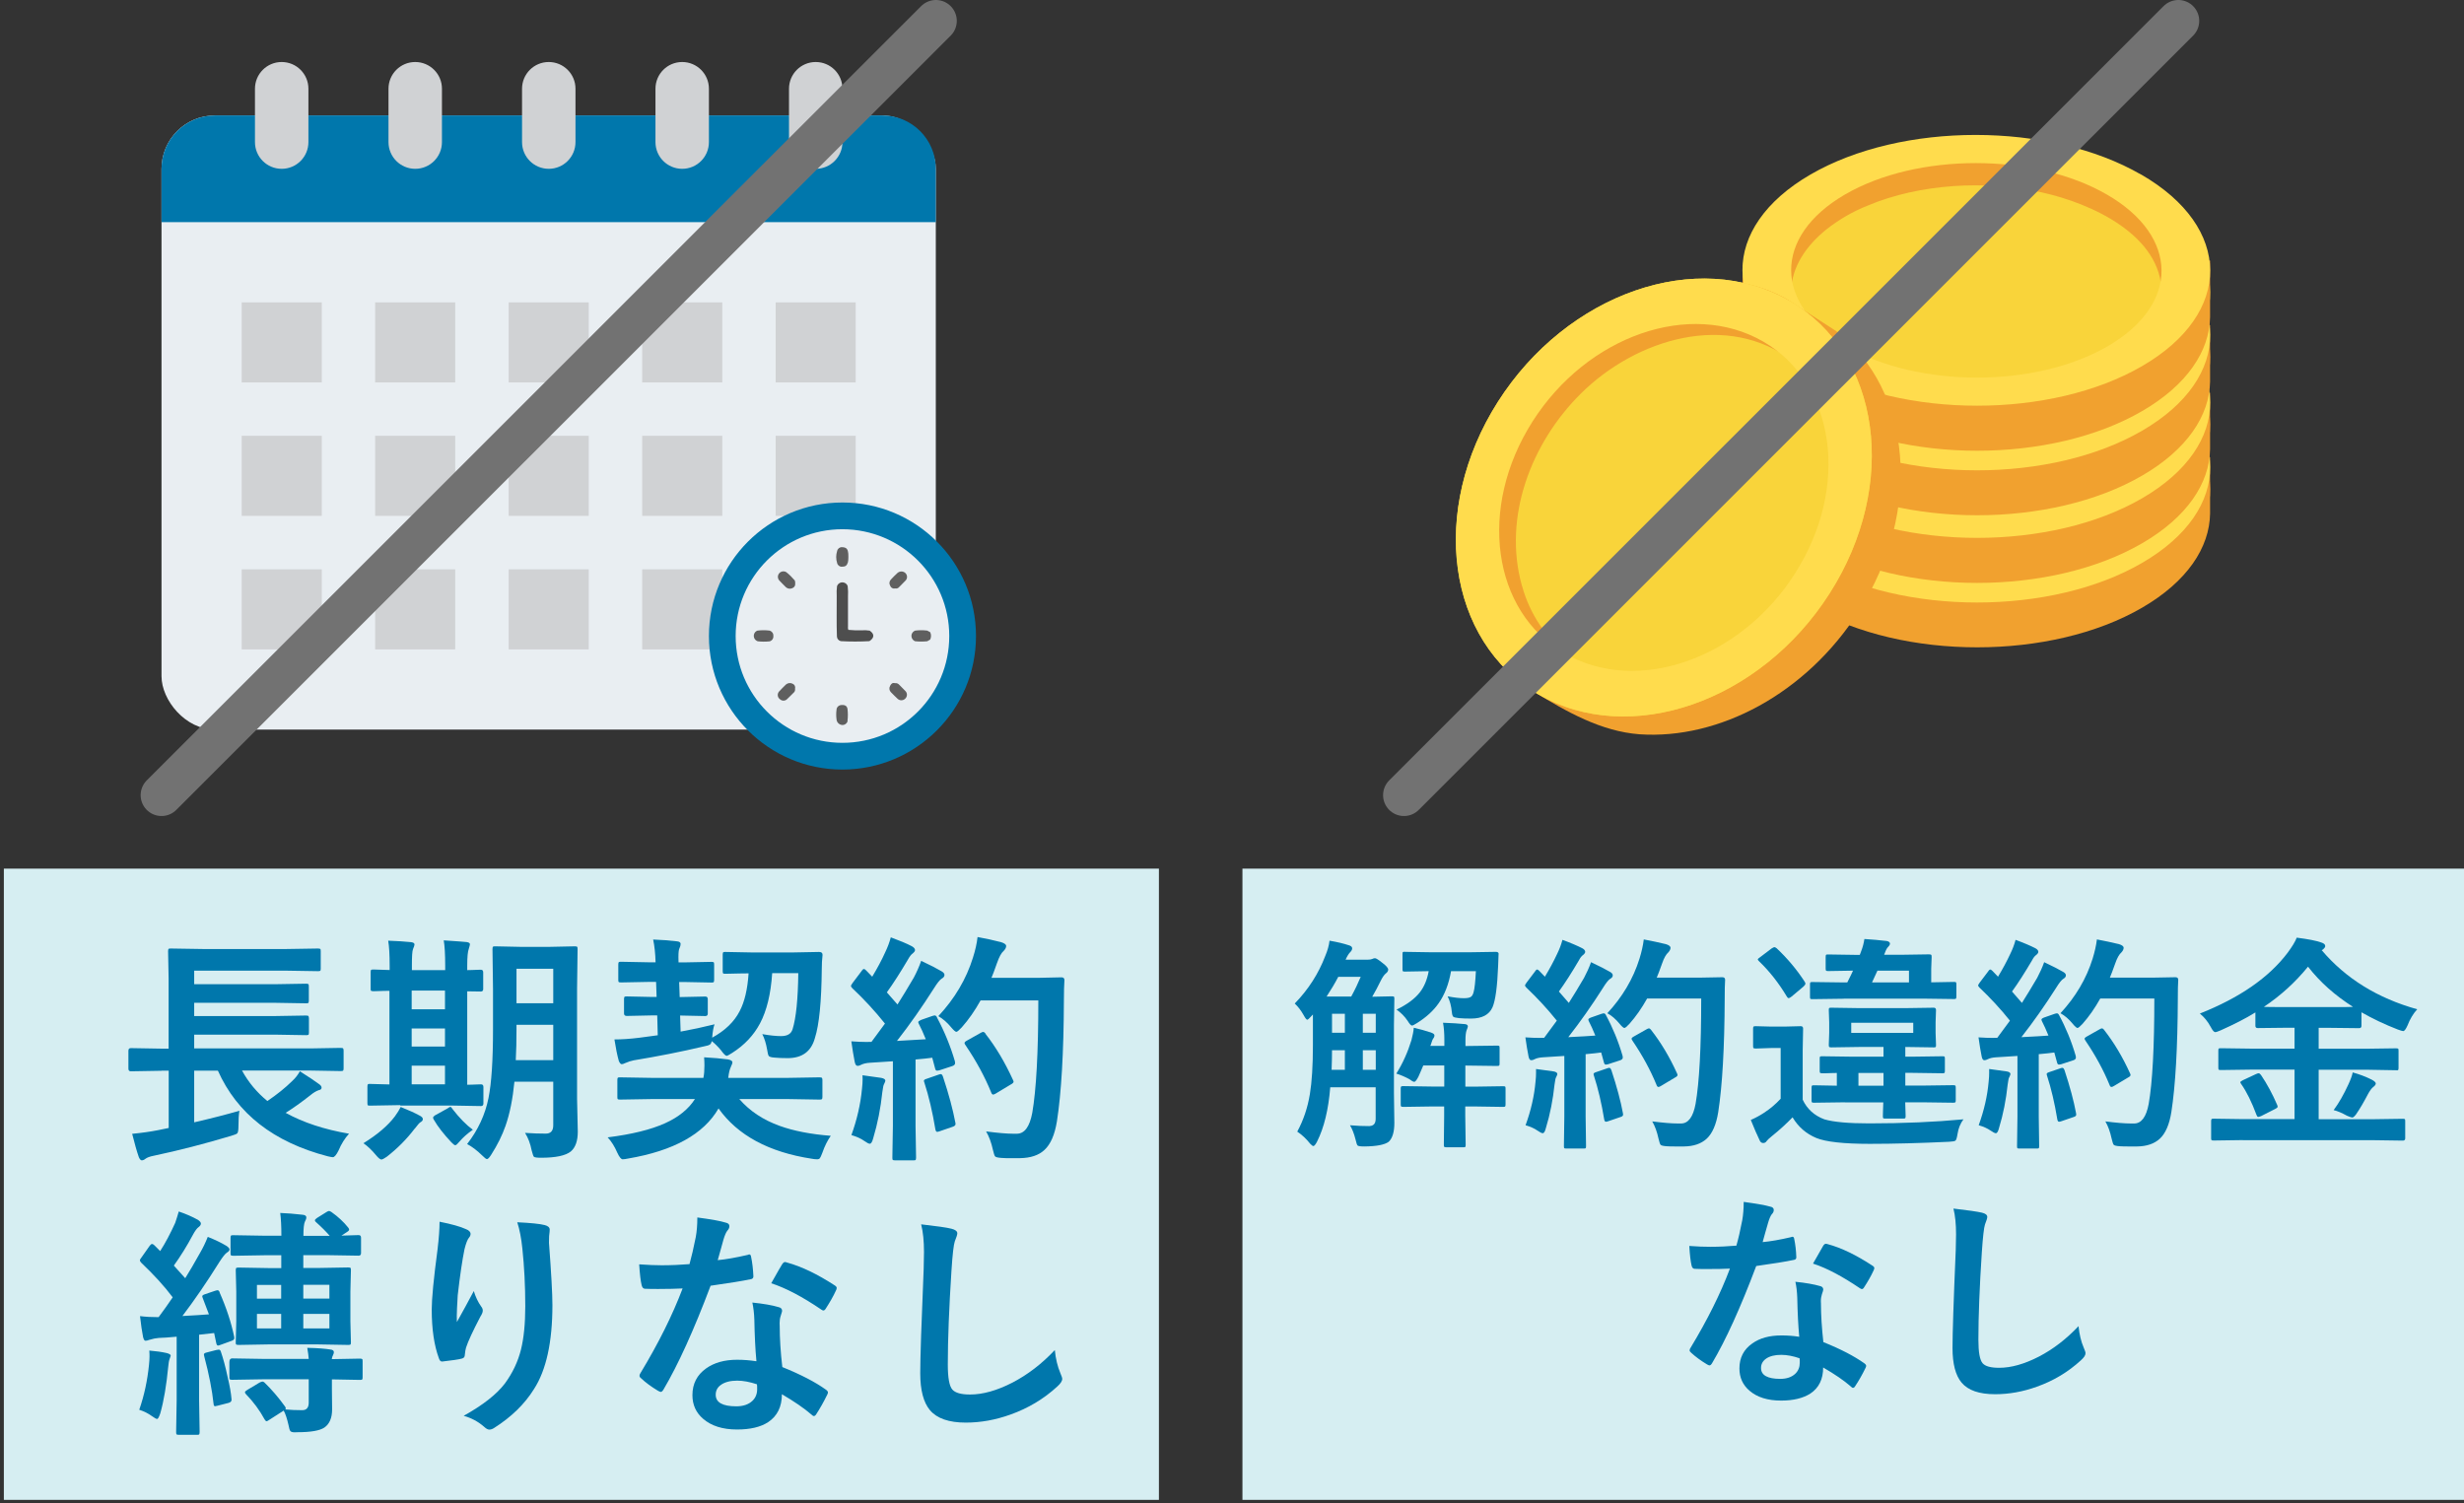 <?xml version="1.0" encoding="UTF-8"?>
<svg xmlns="http://www.w3.org/2000/svg" xmlns:xlink="http://www.w3.org/1999/xlink" viewBox="0 0 236 144">
  <rect x="0" y="0" width="236" height="144" fill="#333333" stroke="none"/>
  <defs>
    <style>
      .cls-1 {
        fill: #ffdc4d;
      }

      .cls-1, .cls-2, .cls-3, .cls-4, .cls-5, .cls-6, .cls-7, .cls-8, .cls-9, .cls-10, .cls-11, .cls-12, .cls-13, .cls-14, .cls-15, .cls-16 {
        stroke-width: 0px;
      }

      .cls-1, .cls-2, .cls-10 {
        fill-rule: evenodd;
      }

      .cls-2 {
        fill: #f9d43a;
      }

      .cls-17 {
        clip-path: url(#clippath-2);
      }

      .cls-18 {
        clip-path: url(#clippath-6);
      }

      .cls-19 {
        stroke: #727272;
        stroke-linecap: round;
        stroke-linejoin: round;
        stroke-width: 4px;
      }

      .cls-19, .cls-3 {
        fill: none;
      }

      .cls-4 {
        fill: url(#_名称未設定グラデーション_3-3);
      }

      .cls-20 {
        clip-path: url(#clippath-1);
      }

      .cls-21 {
        clip-path: url(#clippath-4);
      }

      .cls-5 {
        fill: #e9eef2;
      }

      .cls-6 {
        fill: #d0d2d4;
      }

      .cls-7 {
        fill: url(#_名称未設定グラデーション_3-2);
      }

      .cls-8 {
        fill: url(#_名称未設定グラデーション_3);
      }

      .cls-9 {
        fill: #0077ac;
      }

      .cls-22 {
        clip-path: url(#clippath);
      }

      .cls-10 {
        fill: #f1a12f;
      }

      .cls-11 {
        fill: #757575;
      }

      .cls-12 {
        fill: #fddc71;
      }

      .cls-23 {
        clip-path: url(#clippath-3);
      }

      .cls-13 {
        fill: #4e4e4e;
      }

      .cls-14 {
        fill: #606060;
      }

      .cls-15 {
        fill: #5f5f5f;
      }

      .cls-24 {
        clip-path: url(#clippath-5);
      }

      .cls-16 {
        fill: #d6eef2;
      }
    </style>
    <clipPath id="clippath">
      <path class="cls-3" d="M173.4,37.68c-8.72,5.07-8.67,13.28.1,18.34,8.77,5.07,22.96,5.07,31.68,0,8.72-5.06,8.67-13.28-.11-18.35-4.39-2.53-10.13-3.8-15.86-3.8s-11.46,1.27-15.81,3.8"/>
    </clipPath>
    <linearGradient id="_名称未設定グラデーション_3" data-name="名称未設定グラデーション 3" x1="126.49" y1="47.5" x2="127.55" y2="47.5" gradientTransform="translate(40.21 -78.44) rotate(26.1)" gradientUnits="userSpaceOnUse">
      <stop offset="0" stop-color="#ffdc53"/>
      <stop offset="1" stop-color="#f6a232"/>
    </linearGradient>
    <clipPath id="clippath-1">
      <rect class="cls-3" x="139.44" y="12.92" width="78.46" height="59.77"/>
    </clipPath>
    <clipPath id="clippath-2">
      <path class="cls-3" d="M173.4,31.49c-8.72,5.07-8.67,13.28.1,18.34,8.77,5.06,22.96,5.07,31.68,0,8.72-5.06,8.67-13.28-.11-18.35-4.39-2.53-10.13-3.8-15.86-3.8s-11.46,1.27-15.81,3.8"/>
    </clipPath>
    <linearGradient id="_名称未設定グラデーション_3-2" data-name="名称未設定グラデーション 3" x1="126.49" y1="41.3" x2="127.55" y2="41.3" gradientTransform="translate(37.53 -79.14) rotate(26.13)" xlink:href="#_名称未設定グラデーション_3"/>
    <clipPath id="clippath-3">
      <rect class="cls-3" x="139.44" y="12.92" width="78.46" height="59.77"/>
    </clipPath>
    <clipPath id="clippath-4">
      <path class="cls-3" d="M173.4,25.02c-8.72,5.06-8.67,13.28.1,18.34,8.77,5.06,22.96,5.07,31.68,0s8.67-13.28-.11-18.35c-4.39-2.53-10.13-3.8-15.86-3.8s-11.46,1.27-15.81,3.8"/>
    </clipPath>
    <linearGradient id="_名称未設定グラデーション_3-3" data-name="名称未設定グラデーション 3" y1="34.84" y2="34.84" gradientTransform="translate(34.64 -79.73) rotate(26.1)" xlink:href="#_名称未設定グラデーション_3"/>
    <clipPath id="clippath-5">
      <rect class="cls-3" x="139.44" y="12.92" width="78.46" height="59.77"/>
    </clipPath>
    <clipPath id="clippath-6">
      <rect class="cls-3" x="479" y="378" width="800" height="256" rx="23.25" ry="23.25"/>
    </clipPath>
  </defs>
  <g id="_レイヤー_31" data-name="レイヤー 31">
    <rect class="cls-5" x="15.47" y="11.06" width="74.16" height="58.82" rx="5.11" ry="5.11"/>
    <path class="cls-9" d="M20.59,11.06h63.93c2.82,0,5.11,2.29,5.11,5.11v5.11H15.47v-5.11c0-2.82,2.29-5.11,5.11-5.11Z"/>
    <path class="cls-6" d="M26.98,5.94h0c1.41,0,2.56,1.14,2.56,2.56v5.11c0,1.41-1.14,2.56-2.56,2.56h0c-1.41,0-2.56-1.14-2.56-2.56v-5.11c0-1.41,1.14-2.56,2.56-2.56Z"/>
    <path class="cls-6" d="M39.77,5.94h0c1.41,0,2.56,1.14,2.56,2.56v5.11c0,1.41-1.14,2.56-2.56,2.56h0c-1.41,0-2.56-1.14-2.56-2.56v-5.11c0-1.41,1.14-2.56,2.56-2.56Z"/>
    <path class="cls-6" d="M52.56,5.94h0c1.41,0,2.56,1.14,2.56,2.56v5.11c0,1.41-1.14,2.56-2.56,2.56h0c-1.41,0-2.56-1.14-2.56-2.56v-5.11c0-1.41,1.14-2.56,2.56-2.56Z"/>
    <path class="cls-6" d="M65.34,5.94h0c1.41,0,2.56,1.14,2.56,2.56v5.11c0,1.41-1.14,2.56-2.56,2.56h0c-1.41,0-2.56-1.14-2.56-2.56v-5.11c0-1.41,1.14-2.56,2.56-2.56Z"/>
    <path class="cls-6" d="M78.13,5.94h0c1.41,0,2.56,1.14,2.56,2.56v5.11c0,1.41-1.14,2.56-2.56,2.56h0c-1.41,0-2.56-1.14-2.56-2.56v-5.11c0-1.41,1.14-2.56,2.56-2.56Z"/>
    <rect class="cls-6" x="23.15" y="28.96" width="7.67" height="7.67"/>
    <rect class="cls-6" x="35.93" y="28.96" width="7.67" height="7.67"/>
    <rect class="cls-6" x="48.72" y="28.96" width="7.67" height="7.67"/>
    <rect class="cls-6" x="61.51" y="28.96" width="7.67" height="7.67"/>
    <rect class="cls-6" x="74.29" y="28.96" width="7.67" height="7.67"/>
    <rect class="cls-6" x="23.15" y="41.74" width="7.67" height="7.67"/>
    <rect class="cls-6" x="35.93" y="41.74" width="7.67" height="7.67"/>
    <rect class="cls-6" x="48.72" y="41.74" width="7.67" height="7.67"/>
    <rect class="cls-6" x="61.51" y="41.74" width="7.67" height="7.67"/>
    <rect class="cls-6" x="74.29" y="41.74" width="7.67" height="7.67"/>
    <rect class="cls-6" x="23.15" y="54.53" width="7.67" height="7.67"/>
    <rect class="cls-6" x="35.93" y="54.53" width="7.67" height="7.67"/>
    <rect class="cls-6" x="48.72" y="54.53" width="7.67" height="7.67"/>
    <rect class="cls-6" x="61.51" y="54.53" width="7.67" height="7.67"/>
    <rect class="cls-6" x="74.29" y="54.53" width="7.67" height="7.67"/>
    <circle class="cls-5" cx="80.69" cy="60.92" r="11.51"/>
    <path class="cls-9" d="M80.69,73.71c-7.06,0-12.79-5.72-12.79-12.79s5.72-12.79,12.79-12.79,12.79,5.72,12.79,12.79c0,7.06-5.73,12.78-12.79,12.79ZM80.69,50.69c-5.65,0-10.23,4.58-10.23,10.23s4.58,10.23,10.23,10.23,10.23-4.58,10.23-10.23c0-5.65-4.58-10.22-10.23-10.23Z"/>
    <g>
      <path id="_パス_923455" data-name="パス 923455" class="cls-13" d="M83.27,60.39c.5.31.5.7,0,1.02-.91.05-1.83.05-2.74,0-.21-.05-.36-.23-.37-.44-.05-1.3-.01-2.6-.02-3.9-.02-.31-.01-.62.03-.93.1-.28.4-.43.69-.33.15.05.28.17.33.33.04.33.05.67.03,1,0,.95,0,1.89,0,2.84-.02.12,0,.24.03.35h0c.45.04.89.06,1.34.04.22-.02.45,0,.67.03Z"/>
      <path id="_パス_923456" data-name="パス 923456" class="cls-15" d="M81.19,69.06c-.07.24-.29.4-.54.38-.29-.03-.51-.26-.53-.55-.04-.3-.04-.6,0-.89,0-.25.2-.45.45-.47.28-.02.53.02.6.35.05.39.05.79,0,1.18Z"/>
      <path id="_パス_923457" data-name="パス 923457" class="cls-15" d="M76.15,65.96c.03.16-.03.31-.16.41-.2.18-.38.4-.59.58-.18.2-.49.21-.69.03,0,0-.01-.01-.02-.02-.22-.16-.26-.47-.1-.69.02-.02.04-.05.06-.07.2-.22.42-.43.63-.64.18-.15.43-.18.64-.07.19.08.28.28.23.47Z"/>
      <path id="_パス_923458" data-name="パス 923458" class="cls-15" d="M81.18,53.92c-.07.28-.26.36-.53.36-.22.02-.42-.13-.47-.35-.12-.37-.12-.78,0-1.15.04-.22.24-.38.46-.37.25,0,.47.06.56.34.05.39.04.79,0,1.18Z"/>
      <path id="_パス_923459" data-name="パス 923459" class="cls-14" d="M85.71,65.44c.14-.03.29.02.39.12.19.21.41.4.6.61.21.19.22.51.03.72,0,0-.01.01-.02.02-.2.21-.53.22-.74.02-.22-.2-.43-.42-.64-.63-.16-.16-.19-.4-.08-.6.09-.2.24-.33.45-.27Z"/>
      <path id="_パス_923460" data-name="パス 923460" class="cls-15" d="M76.16,55.86c.04.2-.07.4-.26.47-.21.1-.46.07-.63-.09-.2-.21-.41-.4-.6-.61-.21-.2-.22-.53-.02-.74.17-.18.46-.22.67-.08.29.23.55.49.79.77.05.06.04.18.06.27Z"/>
      <path id="_パス_923461" data-name="パス 923461" class="cls-14" d="M85.72,56.36c-.2.05-.4-.07-.46-.26-.11-.18-.09-.41.05-.57.21-.23.43-.45.66-.66.22-.18.54-.18.75.02.2.2.21.52.01.72,0,0-.01.01-.02.02-.19.21-.41.4-.6.61-.09.11-.24.15-.38.12Z"/>
      <path id="_パス_923462" data-name="パス 923462" class="cls-15" d="M89.09,60.54c.11.23.11.49,0,.72l-.28.16c-.39.04-.78.04-1.16,0-.28-.11-.42-.42-.32-.7.06-.15.17-.26.32-.32.39-.05.78-.05,1.16,0l.28.15Z"/>
      <path id="_パス_923463" data-name="パス 923463" class="cls-15" d="M72.55,61.41c-.28-.1-.42-.41-.32-.69.05-.15.17-.27.32-.32.39-.05.78-.05,1.16,0,.22.06.38.27.36.5.03.24-.12.47-.36.53-.39.04-.78.04-1.16-.01Z"/>
      <path id="_パス_923473" data-name="パス 923473" class="cls-11" d="M81.18,53.92c0-.39,0-.79,0-1.18.11.39.1.79,0,1.18Z"/>
    </g>
    <g id="_グループ_170808" data-name="グループ 170808">
      <g id="_グループ_170797" data-name="グループ 170797">
        <g class="cls-22">
          <g id="_グループ_170796" data-name="グループ 170796">
            <rect id="_長方形_66720" data-name="長方形 66720" class="cls-8" x="161.21" y="24.45" width="56.17" height="46.1" transform="translate(-1.59 88.13) rotate(-26.1)"/>
          </g>
        </g>
      </g>
      <g id="_グループ_170799" data-name="グループ 170799">
        <g class="cls-20">
          <g id="_グループ_170798" data-name="グループ 170798">
            <path id="_パス_943430" data-name="パス 943430" class="cls-10" d="M168.83,44.24h-1.93v4.96h0c.09,3.26,2.29,6.52,6.61,9,8.78,5.07,22.96,5.07,31.67,0,4.29-2.49,6.45-5.74,6.5-9.01v-5.4s-2.34,0-2.34,0c-.4,7.16-11.12,12.21-20.4,12.17-8.72-.03-19.22-4.59-20.12-11.73"/>
            <path id="_パス_943431" data-name="パス 943431" class="cls-10" d="M190.75,33.73c-4.03-.09-10.34,1.06-12.77,2.08-5.06,2.11-7.66,5.67-6.42,11,0-2.43,1.53-4.5,3.34-5.97,1.21-.96,2.55-1.74,3.99-2.31,5.01-2.11,11.34-2.44,16.64-1.27,4.77,1.04,11.52,4.11,11.51,9.65l.65-2.73c.02-6.5-11.43-10.34-16.93-10.46"/>
            <path id="_パス_943432" data-name="パス 943432" class="cls-1" d="M201.88,52.01c-6.9,4.01-18.14,4.01-25.09,0-6.95-4.01-6.98-10.52-.08-14.53,6.9-4.01,18.14-4.01,25.08,0,6.95,4.01,6.99,10.52.09,14.53M205.07,35.57c-8.77-5.06-22.95-5.06-31.67,0s-8.67,13.28.1,18.34c8.77,5.06,22.96,5.07,31.68,0,8.72-5.07,8.67-13.28-.11-18.35"/>
          </g>
        </g>
      </g>
      <g id="_グループ_170801" data-name="グループ 170801">
        <g class="cls-17">
          <g id="_グループ_170800" data-name="グループ 170800">
            <rect id="_長方形_66722" data-name="長方形 66722" class="cls-7" x="161.21" y="18.24" width="56.17" height="46.1" transform="translate(1.16 87.58) rotate(-26.13)"/>
          </g>
        </g>
      </g>
      <g id="_グループ_170803" data-name="グループ 170803">
        <g class="cls-23">
          <g id="_グループ_170802" data-name="グループ 170802">
            <path id="_パス_943434" data-name="パス 943434" class="cls-10" d="M168.83,38.06h-1.93v4.96h0c.09,3.27,2.29,6.52,6.61,9.01,8.78,5.07,22.96,5.07,31.67,0,4.29-2.49,6.45-5.74,6.5-9.01v-5.4s-2.35,0-2.35,0c-.4,7.16-11.12,12.21-20.4,12.17-8.72-.03-19.22-4.59-20.12-11.73"/>
            <path id="_パス_943435" data-name="パス 943435" class="cls-10" d="M190.75,27.54c-4.03-.09-10.34,1.06-12.77,2.08-5.06,2.11-7.66,5.67-6.42,11,0-2.43,1.53-4.5,3.34-5.96,1.21-.96,2.55-1.74,3.99-2.31,5.01-2.11,11.34-2.44,16.64-1.27,4.77,1.04,11.52,4.11,11.51,9.65l.65-2.73c.02-6.5-11.43-10.33-16.93-10.46"/>
            <path id="_パス_943436" data-name="パス 943436" class="cls-1" d="M201.88,45.82c-6.9,4.01-18.14,4.01-25.09,0-6.95-4.01-6.98-10.52-.08-14.53,6.9-4.01,18.14-4.01,25.08,0,6.95,4.01,6.99,10.52.09,14.53M205.07,29.38c-8.77-5.06-22.95-5.06-31.67,0s-8.67,13.28.1,18.34c8.77,5.06,22.96,5.07,31.68,0s8.67-13.28-.11-18.35"/>
          </g>
        </g>
      </g>
      <g id="_グループ_170805" data-name="グループ 170805">
        <g class="cls-21">
          <g id="_グループ_170804" data-name="グループ 170804">
            <rect id="_長方形_66724" data-name="長方形 66724" class="cls-4" x="161.21" y="11.79" width="56.17" height="46.1" transform="translate(3.98 86.84) rotate(-26.1)"/>
          </g>
        </g>
      </g>
      <g id="_グループ_170807" data-name="グループ 170807">
        <g class="cls-24">
          <g id="_グループ_170806" data-name="グループ 170806">
            <path id="_パス_943438" data-name="パス 943438" class="cls-10" d="M168.83,31.58h-1.93v4.96h0c.09,3.26,2.29,6.52,6.61,9.01,8.78,5.07,22.96,5.07,31.67,0,4.29-2.49,6.45-5.74,6.5-9.01v-5.4s-2.34,0-2.34,0c-.4,7.16-11.12,12.21-20.4,12.17-8.72-.03-19.22-4.59-20.12-11.73"/>
            <path id="_パス_943439" data-name="パス 943439" class="cls-10" d="M190.75,21.07c-4.03-.09-10.34,1.06-12.77,2.08-5.06,2.11-7.66,5.67-6.43,11,0-2.43,1.53-4.5,3.34-5.96,1.21-.96,2.55-1.74,3.99-2.31,5.01-2.11,11.34-2.44,16.64-1.27,4.77,1.04,11.52,4.11,11.51,9.65l.65-2.73c.02-6.5-11.43-10.33-16.93-10.46"/>
            <path id="_パス_943440" data-name="パス 943440" class="cls-1" d="M201.88,39.35c-6.9,4.01-18.14,4.01-25.09,0s-6.98-10.52-.08-14.53c6.9-4.01,18.14-4.01,25.08,0,6.95,4.01,6.99,10.52.09,14.53M205.07,22.91c-8.77-5.06-22.95-5.06-31.67,0s-8.67,13.28.1,18.34c8.77,5.06,22.96,5.07,31.68,0,8.72-5.07,8.67-13.28-.11-18.35"/>
            <path id="_パス_943441" data-name="パス 943441" class="cls-2" d="M205.07,18.83c-8.77-5.06-22.95-5.06-31.67,0-8.72,5.06-8.67,13.28.1,18.34,8.77,5.06,22.96,5.07,31.68,0,8.72-5.07,8.67-13.28-.11-18.35"/>
            <path id="_パス_943442" data-name="パス 943442" class="cls-10" d="M168.83,25.4h-1.93v4.96h0c.09,3.27,2.29,6.52,6.61,9.01,8.78,5.07,22.96,5.07,31.67,0,4.29-2.49,6.45-5.74,6.5-9.01v-5.4s-2.35,0-2.35,0c-.4,7.16-11.12,12.21-20.4,12.17-8.72-.03-19.22-4.59-20.12-11.73"/>
            <path id="_パス_943443" data-name="パス 943443" class="cls-10" d="M190.75,14.88c-4.03-.09-10.34,1.06-12.77,2.08-5.06,2.11-7.66,5.67-6.42,11,0-2.43,1.53-4.5,3.34-5.96,1.21-.96,2.55-1.74,3.99-2.31,5.01-2.11,11.34-2.44,16.64-1.27,4.77,1.04,11.52,4.11,11.51,9.65l.65-2.73c.02-6.5-11.43-10.34-16.93-10.46"/>
            <path id="_パス_943444" data-name="パス 943444" class="cls-1" d="M201.88,33.16c-6.9,4.01-18.14,4.01-25.09,0-6.95-4.01-6.98-10.52-.08-14.53,6.9-4.01,18.14-4.01,25.08,0,6.95,4.01,6.99,10.52.09,14.53M205.07,16.72c-8.77-5.06-22.95-5.06-31.67,0-8.72,5.06-8.67,13.28.1,18.34,8.77,5.06,22.96,5.07,31.68,0,8.72-5.07,8.67-13.28-.11-18.35"/>
            <path id="_パス_943445" data-name="パス 943445" class="cls-10" d="M174.71,56.67c-5.26,8.25-15.15,11.68-22.09,7.67-.57-.33-1.1-.7-1.61-1.11l-4.19,2.96c3.27,2.02,6.55,3.86,10.2,4.14,7.59.53,15.98-3.87,21-11.76,6.16-9.68,5.1-21.2-2.13-26.84l-4.63-3c-1.21-.71-2.53-1.22-3.91-1.52l1.37,6.06c1.02.28,2,.68,2.91,1.21,6.95,4.01,8.32,13.95,3.07,22.19"/>
            <path id="_パス_943446" data-name="パス 943446" class="cls-2" d="M171.36,28.8c-8.77-5.07-21.26-.73-27.89,9.68-6.63,10.41-4.9,22.96,3.88,28.03,8.77,5.06,21.26.73,27.9-9.69,6.64-10.42,4.89-22.96-3.88-28.02"/>
            <path id="_パス_943447" data-name="パス 943447" class="cls-10" d="M145.81,56.23c-.02-.07-.04-.13-.06-.2-1.79-6.49.86-13.58,5.68-18.35,5.26-5.2,14.01-7.93,20.37-3.04-4.29-7.91-13.9-4.88-19.53-.85-4.58,3.28-7.84,9.33-8.6,13.99-.98,6.02.32,14.55,6.49,14.97-2.1-1.66-3.63-3.95-4.35-6.53"/>
            <path id="_パス_943448" data-name="パス 943448" class="cls-1" d="M171.94,54.91c-5.25,8.25-15.15,11.68-22.09,7.67-6.95-4.01-8.32-13.95-3.07-22.2s15.14-11.68,22.09-7.67c6.95,4.01,8.32,13.95,3.07,22.19M171.36,28.8c-8.77-5.07-21.26-.73-27.89,9.68-6.63,10.41-4.9,22.96,3.88,28.03,8.77,5.06,21.26.73,27.9-9.69,6.64-10.42,4.89-22.96-3.88-28.02"/>
          </g>
        </g>
      </g>
    </g>
    <rect class="cls-16" x=".37" y="83.2" width="110.63" height="60.46"/>
    <rect class="cls-16" x="119" y="83.2" width="117" height="60.46"/>
    <g>
      <path class="cls-9" d="M15.46,102.56l-2.93.05c-.15,0-.23-.08-.23-.25v-1.72c0-.17.08-.25.23-.25l2.93.05h.69v-6.72l-.05-2.61c0-.13.02-.2.05-.23.03-.02.1-.03.22-.03l3.19.05h7.74l3.14-.05c.14,0,.22.02.25.05.02.03.03.1.03.2v1.7c0,.11-.02.17-.06.19-.03.02-.11.03-.23.03l-3.14-.05h-8.69v1.3h7.71l3.01-.05c.12,0,.2.02.23.06.02.03.03.1.03.21v1.36c0,.12-.02.19-.06.22-.02.02-.09.03-.2.03l-3.01-.05h-7.71v1.27h7.71l2.99-.05c.14,0,.22.02.24.05.03.04.05.12.05.24v1.35c0,.12-.02.19-.06.21-.03.02-.11.03-.23.03l-2.99-.05h-7.71v1.32h11.12l2.9-.05c.14,0,.22.02.24.05.03.03.05.1.05.2v1.72c0,.11-.02.18-.05.21-.03.03-.11.04-.24.04l-2.9-.05h-6.54c.62,1.14,1.44,2.11,2.43,2.92.94-.64,1.72-1.27,2.36-1.9.32-.29.56-.6.75-.95.88.56,1.5.97,1.84,1.23.16.11.24.22.24.34,0,.13-.09.21-.27.24-.25.08-.52.25-.81.49-.85.67-1.64,1.23-2.36,1.68,1.7.94,3.73,1.6,6.07,2-.41.45-.74.98-1,1.6-.21.43-.4.65-.55.65-.08,0-.24-.03-.5-.09-5.17-1.35-8.67-4.08-10.51-8.2h-2.27v4.95c1.65-.38,3.09-.75,4.33-1.11-.06.37-.09.86-.09,1.46,0,.38-.04.62-.11.7-.06.07-.27.15-.61.25-2.51.75-4.97,1.39-7.39,1.9-.38.07-.66.18-.81.3-.11.09-.23.14-.34.14-.1,0-.19-.1-.28-.3-.19-.54-.4-1.28-.64-2.24.94-.09,1.77-.21,2.48-.35l1.02-.21v-5.49h-.69Z"/>
      <path class="cls-9" d="M39.72,108.1c-.76,1-1.65,1.9-2.68,2.7-.25.17-.42.26-.51.26-.11,0-.29-.14-.52-.42-.39-.47-.79-.86-1.2-1.14,1.34-.83,2.34-1.68,3.01-2.57.25-.34.43-.64.56-.9.78.31,1.37.58,1.79.81.22.11.33.22.33.35s-.09.23-.26.32c-.08.05-.25.25-.51.59ZM38.33,105.85l-2.9.05c-.12,0-.19-.01-.21-.05-.02-.03-.03-.1-.03-.2v-1.58c0-.12.02-.19.05-.22s.1-.03.2-.03l1.86.05v-8.97c-.41,0-.8.02-1.15.03-.23,0-.36.01-.37.01-.14,0-.22-.02-.25-.05-.02-.02-.03-.08-.03-.18v-1.61c0-.12.02-.19.06-.21.03-.02.1-.03.23-.03l1.53.05v-.4c0-1.1-.05-1.9-.14-2.41.86.03,1.59.08,2.19.14.22.03.33.1.33.22,0,.08-.05.22-.14.44-.08.18-.11.71-.11,1.6v.42h3.19v-.44c0-1.09-.05-1.89-.14-2.41,1.26.08,1.99.14,2.18.16.22.03.33.1.33.21,0,.06-.04.21-.11.44-.1.25-.15.79-.15,1.62v.42c.32,0,.64-.02.96-.03.21,0,.32-.01.34-.01.15,0,.23.08.23.25v1.61c0,.15-.08.23-.23.23l-1.3-.02v8.95c.33,0,.66-.02.98-.03.2,0,.32-.01.34-.01.15,0,.23.08.23.25v1.58c0,.17-.08.25-.23.25l-2.83-.05h-4.9ZM39.43,96.67h3.19v-1.79h-3.19v1.79ZM39.43,100.24h3.19v-1.73h-3.19v1.73ZM39.43,103.86h3.19v-1.79h-3.19v1.79ZM43.32,106.2c.69.89,1.35,1.56,1.97,2.01-.51.35-.94.73-1.28,1.13-.19.23-.32.35-.4.35s-.2-.09-.38-.28c-.73-.78-1.29-1.49-1.67-2.15-.05-.08-.08-.15-.08-.2,0-.07.06-.14.17-.22l1.21-.67c.14-.1.23-.15.27-.15.06,0,.12.06.19.17ZM50.29,108.51c.71.05,1.38.07,1.99.07.47,0,.71-.27.71-.8v-4.17h-3.72c-.16,1.64-.44,3.05-.85,4.22-.32.92-.78,1.84-1.36,2.75-.18.29-.32.44-.42.44-.08,0-.23-.12-.46-.35-.5-.49-.98-.85-1.44-1.09,1.05-1.35,1.73-2.82,2.05-4.42.29-1.44.43-3.64.43-6.6v-3.82l-.05-3.83c0-.13.02-.21.05-.24.03-.02.1-.03.22-.03l2.39.05h2.84l2.39-.05c.13,0,.2.02.23.06.02.03.03.1.03.22l-.05,3.83v10.44l.07,3.2c0,.88-.22,1.52-.67,1.9-.5.4-1.45.6-2.85.6-.39,0-.62-.03-.69-.1-.05-.06-.12-.26-.21-.61-.12-.63-.33-1.18-.62-1.65ZM49.4,101.54h3.59v-3.38h-3.52v.42c0,1.09-.02,2.08-.07,2.96ZM52.99,92.79h-3.52v3.3h3.52v-3.3Z"/>
      <path class="cls-9" d="M62.41,105.27l-3.04.05c-.12,0-.19-.02-.21-.05-.02-.03-.03-.1-.03-.2v-1.63c0-.12.02-.19.05-.22.03-.02.1-.03.2-.03l3.04.05h4.95c.07-.32.1-.72.1-1.18,0-.25-.01-.51-.03-.79.87.05,1.62.11,2.27.2.29.05.44.15.44.28,0,.06-.02.14-.06.23-.05.11-.09.19-.1.24-.1.19-.18.53-.24,1.02h5.72l3.01-.05c.14,0,.22.02.24.05.03.03.05.1.05.2v1.63c0,.11-.02.18-.05.21-.03.03-.11.04-.24.04l-3.01-.05h-4.66c.99,1.14,2.28,2,3.87,2.57,1.33.48,2.96.8,4.89.95-.32.46-.59,1-.8,1.61-.11.29-.19.47-.24.53-.06.08-.15.11-.27.11-.16,0-.32-.02-.49-.05-4.13-.63-7.11-2.24-8.95-4.82-1.42,2.46-4.31,4.06-8.67,4.8-.23.05-.4.07-.51.07-.15,0-.32-.21-.51-.62-.27-.62-.58-1.11-.93-1.48,2.31-.29,4.14-.74,5.49-1.35,1.29-.58,2.25-1.35,2.87-2.32h-4.16ZM65.56,94.06h-.51l.05,1.44h.09l2.36-.05c.16,0,.24.08.24.25v1.39c0,.15-.08.23-.24.23l-2.36-.05h-.05l.05,1.54c1.09-.2,2.17-.43,3.25-.7-.11.27-.18.7-.23,1.28,1.23-.67,2.11-1.52,2.63-2.53.48-.91.76-2.12.86-3.63-.65,0-1.22.02-1.72.03-.33,0-.5.01-.51.01-.12,0-.19-.01-.22-.05-.02-.04-.03-.12-.03-.24v-1.55c0-.12.02-.19.05-.22s.1-.03.21-.03l2.65.05h3.7l2.62-.05c.22,0,.33.09.33.26v.06c-.05.42-.07.85-.07,1.28-.03,3.17-.25,5.38-.66,6.65-.35,1.28-1.22,1.92-2.61,1.92-.53,0-.95-.02-1.25-.05-.32-.02-.5-.08-.56-.16-.05-.07-.11-.28-.16-.63-.1-.57-.25-1.06-.46-1.46.73.13,1.33.19,1.8.19.6,0,.96-.21,1.1-.65.34-1.09.52-2.88.55-5.38h-2.5c-.13,1.99-.52,3.6-1.17,4.82-.6,1.13-1.48,2.07-2.66,2.82-.29.19-.47.28-.53.28-.11,0-.29-.18-.54-.53-.32-.38-.62-.67-.89-.88-.03.17-.1.28-.19.34-.07.05-.23.1-.49.15-2.28.54-4.54.98-6.79,1.35-.25.05-.52.13-.81.26-.15.08-.27.11-.34.11-.1,0-.19-.1-.28-.31-.15-.54-.29-1.22-.42-2.06.68,0,1.47-.05,2.36-.16l1.79-.24-.05-1.9h-.56l-2.36.05c-.17,0-.26-.08-.26-.23v-1.39c0-.12.02-.19.05-.22.03-.02.1-.03.22-.03l2.36.05h.49l-.05-1.44h-.77l-2.59.05c-.13,0-.21-.02-.23-.05-.02-.03-.03-.1-.03-.22v-1.44c0-.13.02-.21.05-.24.03-.02.1-.03.22-.03l2.59.05h.71c-.02-.83-.1-1.56-.23-2.18.81.03,1.57.09,2.26.17.25.02.37.11.37.25,0,.13-.04.27-.11.42-.07.12-.1.4-.1.85,0,.11,0,.28.01.5h.58l2.58-.05c.12,0,.19.02.22.05.02.04.03.11.03.23v1.44c0,.13-.02.2-.05.23-.03.02-.1.03-.21.03l-2.58-.05Z"/>
      <path class="cls-9" d="M89.74,97.45c.71,1.33,1.29,2.73,1.72,4.2.01.08.02.13.02.17,0,.14-.1.24-.3.3l-1.22.4c-.08.02-.15.03-.2.03-.1,0-.16-.06-.19-.19l-.28-1.05c-.35.05-.89.11-1.6.17v6.37l.05,3.03c0,.12-.02.2-.05.23-.03.02-.1.03-.2.03h-1.76c-.13,0-.21-.02-.23-.05-.02-.03-.03-.1-.03-.22l.05-3.03v-6.19l-2.18.14c-.36.02-.65.09-.85.19-.13.08-.25.11-.35.11-.14,0-.23-.13-.28-.4-.11-.56-.22-1.21-.32-1.95.57.04,1.04.06,1.43.06.15,0,.32,0,.5-.01l1.29-1.75c-.97-1.21-2.01-2.34-3.12-3.38-.09-.1-.14-.17-.14-.22,0-.04.05-.14.16-.29l.86-1.14c.09-.14.17-.2.23-.2.05,0,.12.05.21.14l.58.6c.48-.8.9-1.57,1.24-2.33.23-.48.41-.95.54-1.44.84.31,1.52.59,2.01.85.2.11.31.24.31.37,0,.09-.07.19-.21.31-.16.11-.3.3-.44.55-.75,1.27-1.43,2.34-2.05,3.19.63.72.97,1.11,1.02,1.16.45-.71.97-1.56,1.56-2.57.27-.51.51-1.04.71-1.61.88.41,1.53.75,1.95,1,.19.11.28.22.28.35,0,.14-.09.26-.26.35-.18.11-.43.42-.76.95-1.12,1.76-2.29,3.44-3.53,5.02,1.3-.07,2.22-.12,2.76-.16-.24-.6-.46-1.08-.66-1.46-.04-.08-.06-.14-.06-.18,0-.07.1-.14.29-.22l1.06-.37c.11-.03.18-.05.23-.05.08,0,.15.06.22.18ZM81.54,108.74c.54-1.49.88-2.97,1.02-4.44.04-.35.06-.66.06-.92,0-.11,0-.23-.01-.39,1.03.14,1.62.22,1.79.25.26.05.4.14.4.28,0,.05-.05.16-.14.35-.04.05-.09.29-.15.73-.16,1.53-.45,3.01-.88,4.44-.09.34-.2.51-.32.51-.1,0-.28-.09-.53-.27-.32-.23-.73-.41-1.23-.56ZM89.9,102.93c.09-.03.16-.05.21-.05.08,0,.15.08.21.25.56,1.69.95,3.15,1.18,4.38.02.08.02.13.02.16,0,.11-.1.2-.29.26l-1.22.42c-.11.04-.2.06-.25.06-.08,0-.14-.08-.17-.24-.28-1.68-.63-3.17-1.05-4.46-.03-.09-.05-.15-.05-.19,0-.08.09-.14.26-.19l1.15-.4ZM89.88,97.32c1.56-1.67,2.67-3.54,3.31-5.6.22-.69.37-1.35.44-1.97.77.14,1.52.3,2.25.49.32.1.49.22.49.37s-.08.3-.23.46c-.23.19-.44.58-.65,1.18-.24.69-.42,1.16-.53,1.41h4.38l2.33-.05c.19,0,.28.09.28.27-.03.44-.05,1.08-.05,1.92-.02,5.06-.25,8.93-.67,11.61-.21,1.28-.6,2.19-1.2,2.74-.55.51-1.32.76-2.32.78h-.83c-.36.01-.66,0-.92-.02-.36-.02-.58-.07-.65-.15-.06-.07-.13-.28-.21-.63-.15-.69-.37-1.28-.65-1.76,1.1.14,1.97.22,2.6.22h.34c.74,0,1.23-.67,1.48-2,.38-2.19.58-5.78.58-10.77h-5.53c-.55.99-1.15,1.85-1.81,2.59-.26.28-.43.42-.51.42-.09,0-.25-.14-.49-.42-.39-.48-.81-.84-1.25-1.09ZM94.38,99.01c1,1.27,1.87,2.74,2.64,4.42.04.08.06.14.06.18,0,.08-.09.17-.26.26l-1.46.88c-.1.06-.18.09-.24.09-.08,0-.15-.08-.2-.24-.61-1.49-1.42-2.98-2.43-4.47-.08-.1-.11-.18-.11-.23,0-.07.08-.15.25-.24l1.3-.73c.1-.06.18-.09.24-.09s.14.05.23.16Z"/>
      <path class="cls-9" d="M13.34,135.02c.48-1.38.78-2.81.93-4.29.03-.31.05-.57.05-.78,0-.16,0-.35-.02-.59.63.05,1.19.13,1.68.24.25.07.37.15.37.25,0,.02-.04.13-.11.33-.05.12-.1.37-.13.75-.17,1.76-.42,3.25-.76,4.45-.12.35-.22.53-.3.53s-.25-.09-.51-.28c-.36-.26-.76-.46-1.2-.6ZM21.04,123.81c.65,1.47,1.11,2.88,1.39,4.23,0,.06.01.11.01.14,0,.11-.1.2-.29.26l-1.02.37c-.13.05-.21.07-.25.07-.08,0-.14-.08-.17-.25l-.2-.95-1.44.16v6.3l.05,3.01c0,.14-.02.22-.05.25-.03.02-.11.03-.23.03h-1.7c-.13,0-.21-.02-.24-.06-.02-.03-.03-.11-.03-.23l.05-3.01v-6.1c-.73.07-1.3.11-1.72.12-.27.02-.57.08-.89.18-.16.06-.28.09-.37.09-.11,0-.18-.12-.24-.37-.1-.51-.2-1.18-.29-1.99.55.07,1.14.1,1.78.1.52-.7.97-1.33,1.35-1.9-.81-1.08-1.82-2.18-3.01-3.31-.08-.09-.13-.17-.13-.23,0-.07.05-.16.15-.28l.79-1.12c.08-.11.16-.17.23-.17.05,0,.13.04.22.13l.55.55c.51-.79.98-1.69,1.44-2.7.15-.44.26-.8.34-1.09.66.22,1.28.49,1.84.8.19.13.28.25.28.35,0,.12-.07.23-.2.33-.17.11-.36.37-.58.78-.55,1.03-1.15,2-1.81,2.92l1.09,1.21c.4-.64.87-1.44,1.41-2.41.28-.48.53-.99.75-1.55.68.27,1.29.56,1.8.87.19.13.28.24.28.33,0,.11-.08.21-.24.3-.17.11-.4.4-.71.88-1.25,2-2.44,3.73-3.56,5.2,1.11-.06,1.96-.11,2.54-.16-.06-.18-.26-.7-.59-1.55-.03-.08-.05-.14-.05-.18,0-.07.08-.13.24-.19l.97-.33c.13-.04.22-.06.26-.06.08,0,.15.07.2.2ZM20.75,129.3c.09-.02.16-.03.21-.03.09,0,.16.07.2.21.21.61.43,1.41.64,2.4.21.88.33,1.58.37,2.08,0,.06.01.1.01.11,0,.15-.1.25-.28.3l-1.06.27c-.12.03-.2.05-.24.05-.08,0-.13-.07-.14-.2-.14-1.33-.44-2.86-.9-4.59-.02-.08-.03-.13-.03-.17,0-.08.09-.15.28-.19l.93-.24ZM31.79,130.18l2.68-.05c.12,0,.2.02.23.05.02.03.03.1.03.2v1.54c0,.11-.01.18-.04.21-.03.03-.1.04-.22.04l-2.68-.05v.95l.02,1.92c0,.82-.25,1.41-.75,1.75-.44.29-1.29.44-2.55.44-.15,0-.25.01-.29.01-.23,0-.37-.05-.43-.15-.05-.07-.1-.25-.16-.56-.14-.61-.29-1.07-.46-1.37l-1.37.88c-.13.09-.22.14-.27.14s-.12-.06-.19-.18c-.47-.87-1.07-1.68-1.78-2.41-.07-.08-.1-.14-.1-.18,0-.07.08-.15.24-.24l1.15-.69c.14-.07.24-.1.29-.1s.12.03.19.09c.69.67,1.35,1.44,1.97,2.3.05.08.07.13.07.17,0,.04-.02.08-.05.11.51.05,1.06.07,1.63.07.41,0,.62-.24.62-.73v-2.23h-4.26l-3.08.05c-.12,0-.2-.02-.23-.05-.02-.03-.03-.1-.03-.21v-1.44c0-.23.09-.35.26-.35l3.08.05h4.26c-.02-.3-.07-.65-.14-1.06,1,.02,1.73.08,2.22.16.22.02.33.11.33.26,0,.08-.04.19-.11.34-.04.06-.07.16-.09.31ZM30.27,117.06c-.08-.06-.11-.12-.11-.17,0-.06.07-.14.2-.23l.93-.58c.1-.06.17-.09.23-.09.05,0,.13.04.24.11.62.44,1.15.93,1.59,1.48.06.08.09.14.09.19,0,.08-.08.16-.23.25l-.51.33,1.65-.05c.15,0,.23.08.23.25v1.47c0,.17-.08.25-.23.25l-3.06-.05h-2.24v1.23h1.38l2.92-.05c.13,0,.21.02.23.05.02.03.03.1.03.22l-.05,2.03v2.86l.05,2.01c0,.11-.01.18-.04.21-.03.03-.1.04-.22.04l-2.92-.05h-4.7l-2.87.05c-.14,0-.22-.02-.25-.05-.02-.03-.03-.1-.03-.2l.05-2.01v-2.86l-.05-2.03c0-.13.02-.2.06-.23.03-.02.11-.03.23-.03l2.87.05h1.2v-1.23h-1.57l-3.02.05c-.13,0-.21-.02-.24-.05-.02-.03-.03-.1-.03-.2v-1.47c0-.12.02-.19.05-.22.03-.02.11-.03.23-.03l3.02.05h1.57c0-.91-.04-1.64-.11-2.18.63.02,1.34.08,2.13.17.25.02.37.11.37.25,0,.12-.05.26-.14.42-.09.19-.14.64-.14,1.35h2.52c-.34-.39-.77-.83-1.3-1.3ZM24.61,124.39h2.32v-1.32h-2.32v1.32ZM24.61,127.24h2.32v-1.39h-2.32v1.39ZM31.55,123.06h-2.5v1.32h2.5v-1.32ZM31.55,127.24v-1.39h-2.5v1.39h2.5Z"/>
      <path class="cls-9" d="M42.11,117.02c1.14.23,1.98.46,2.52.71.29.11.44.27.44.46,0,.12-.05.25-.16.37-.14.17-.28.53-.42,1.09-.21,1.02-.43,2.49-.65,4.42-.06,1.02-.09,1.67-.09,1.97,0,.2,0,.4.01.59.56-1,1.1-1.99,1.62-2.97.17.56.41,1.07.72,1.5.09.11.14.24.14.37,0,.16-.08.35-.23.58-.72,1.38-1.18,2.37-1.37,2.96-.05.16-.09.39-.12.7,0,.2-.1.32-.29.36-.29.08-.9.17-1.86.28-.15.02-.26-.08-.33-.3-.46-1.24-.69-2.81-.69-4.69,0-1,.18-2.92.56-5.77.13-1.08.19-1.96.19-2.63ZM49.52,117.07c1.3.06,2.19.15,2.65.27.32.08.48.23.48.43,0,.05,0,.12-.01.2-.04.21-.06.57-.06,1.06.22,2.92.33,4.91.33,5.97,0,3.54-.59,6.23-1.76,8.04-.9,1.45-2.18,2.69-3.82,3.73-.15.1-.31.16-.46.16s-.31-.09-.49-.26c-.58-.51-1.24-.86-1.97-1.06,1.83-1.02,3.15-2.05,3.95-3.1.74-1.01,1.25-2.09,1.54-3.25.27-1.09.41-2.48.41-4.15,0-1.99-.1-3.84-.28-5.53-.1-.97-.26-1.81-.49-2.52Z"/>
      <path class="cls-9" d="M68.73,120.7c.78-.07,1.74-.24,2.87-.5.07-.03.13-.05.17-.05.09,0,.15.08.17.23.12.57.19,1.19.22,1.88,0,.16-.1.25-.28.27-.8.17-2.08.37-3.82.62-1.6,4.25-3.11,7.57-4.51,9.94-.09.15-.18.23-.26.23-.05,0-.14-.04-.27-.11-.65-.39-1.19-.79-1.61-1.19-.11-.08-.16-.17-.16-.25,0-.09.04-.18.11-.28,1.71-2.83,3.05-5.52,4.02-8.08-.59.03-1.36.05-2.32.05-.47,0-.89,0-1.28-.02-.17,0-.28-.13-.33-.37-.09-.37-.17-1.03-.23-1.97.84.06,1.55.09,2.15.09.9,0,1.79-.04,2.67-.11.2-.72.4-1.58.6-2.59.1-.54.15-1.17.15-1.88,1.33.18,2.23.34,2.7.49.25.05.37.16.37.34,0,.16-.07.31-.2.44-.13.17-.25.46-.37.86-.04.13-.13.46-.28,1.01-.11.39-.2.71-.27.96ZM72.45,130.38c-.11-1.14-.17-2.46-.2-3.98-.02-.62-.09-1.17-.19-1.64,1.05.11,1.89.25,2.52.44.22.05.33.17.33.36,0,.05-.05.21-.14.49-.07.21-.1.44-.1.69,0,.05,0,.14.01.26,0,1.18.08,2.5.25,3.94,1.76.71,3.15,1.43,4.17,2.16.14.1.2.19.2.27,0,.05-.02.13-.07.22-.35.71-.7,1.33-1.06,1.88-.07.11-.14.16-.22.16-.06,0-.14-.05-.23-.14-.69-.6-1.64-1.25-2.83-1.95,0,1.2-.44,2.09-1.31,2.67-.73.48-1.73.71-2.99.71-1.37,0-2.45-.34-3.24-1.02-.69-.59-1.03-1.35-1.03-2.27,0-1.09.44-1.94,1.31-2.56.77-.55,1.76-.83,2.97-.83.63,0,1.23.05,1.82.14ZM72.5,132.59c-.69-.23-1.32-.35-1.89-.35-.65,0-1.16.13-1.54.39-.35.24-.52.56-.52.96,0,.74.66,1.11,1.97,1.11.65,0,1.17-.17,1.54-.52.31-.29.46-.67.46-1.12,0-.22,0-.37-.02-.46ZM73.87,122.91c.63-1.12.98-1.73,1.04-1.81.09-.14.18-.22.28-.22.05,0,.12.02.2.05,1.39.38,2.9,1.11,4.55,2.18.14.09.2.17.2.25,0,.08-.03.18-.09.28-.24.53-.57,1.1-.97,1.72-.07.11-.14.16-.22.16-.05,0-.12-.03-.2-.09-1.81-1.23-3.41-2.07-4.8-2.52Z"/>
      <path class="cls-9" d="M88.23,117.27c1.47.17,2.44.3,2.9.42.37.09.56.24.56.44,0,.12-.08.38-.24.77-.11.32-.22,1.25-.32,2.82-.23,3.57-.35,6.56-.35,8.97,0,1.26.14,2.06.43,2.4.28.32.84.48,1.7.48,1.23,0,2.58-.38,4.06-1.14,1.46-.76,2.82-1.8,4.06-3.12.08.83.26,1.57.53,2.21.12.27.18.46.18.55,0,.21-.16.45-.46.72-1.3,1.2-2.81,2.1-4.5,2.7-1.42.51-2.84.77-4.28.77-1.62,0-2.76-.4-3.43-1.19-.62-.74-.93-1.92-.93-3.54,0-1.44.11-4.78.33-10.01.02-.78.03-1.32.03-1.6,0-1.04-.09-1.92-.27-2.64Z"/>
    </g>
    <g>
      <path class="cls-9" d="M131.2,107.85c.37-.02.56-.25.56-.69v-3.02h-4.35c-.17,2.13-.59,3.87-1.27,5.22-.15.28-.26.41-.35.41-.06,0-.17-.08-.31-.23-.37-.47-.78-.85-1.23-1.15.6-1.11,1-2.31,1.21-3.6.19-1.15.29-2.72.29-4.7v-2.92l-.18.19c-.18.2-.3.31-.36.31-.08,0-.19-.15-.35-.44-.25-.45-.54-.82-.85-1.11,1.31-1.35,2.28-2.87,2.92-4.55.22-.52.36-1.01.41-1.47.76.13,1.37.28,1.82.43.23.06.35.16.35.3,0,.12-.06.24-.17.35-.16.16-.31.4-.46.74h2.12c.17,0,.31-.02.41-.06.12-.06.21-.08.29-.08.1,0,.34.15.71.45.37.28.55.49.55.64,0,.14-.08.26-.24.38-.15.13-.29.33-.44.62-.3.61-.58,1.15-.85,1.6l1.86-.04c.13,0,.2.01.23.04.02.03.03.1.03.2l-.04,2.51v6.48l.04,2.9c0,.85-.18,1.46-.54,1.8-.37.28-1.15.44-2.34.45-.36,0-.57-.03-.64-.09-.06-.06-.12-.24-.19-.55-.15-.59-.33-1.05-.54-1.39.67.06,1.29.08,1.86.08ZM127.06,95.45h2.36c.36-.66.66-1.29.91-1.89h-2.15c-.32.62-.7,1.25-1.12,1.89ZM127.54,102.47h1.27v-1.88h-1.23c0,.51-.01,1.14-.04,1.88ZM127.58,98.92h1.23v-1.82h-1.23v1.82ZM131.77,97.1h-1.24v1.82h1.24v-1.82ZM130.53,102.47h1.24v-1.88h-1.24v1.88ZM138.21,97.96c.81.03,1.51.07,2.09.13.19.02.29.09.29.22,0,.06-.04.19-.12.37-.07.19-.11.51-.11.95v.56l3.04-.04c.11,0,.18.01.2.04s.03.1.03.2v1.45c0,.12-.01.19-.04.22-.02.02-.09.04-.2.04l-3.04-.04v2.02h.97l2.65-.04c.11,0,.18.02.2.04.02.03.03.09.03.19v1.49c0,.12-.01.19-.04.22-.03.03-.09.04-.2.04l-2.65-.04h-.97v.87l.04,2.8c0,.11-.01.18-.04.21-.03.02-.1.03-.2.03h-1.6c-.12,0-.19-.02-.22-.05-.02-.02-.03-.08-.03-.19l.03-2.8v-.87h-1.25l-2.67.04c-.11,0-.18-.02-.21-.05-.02-.03-.03-.1-.03-.21v-1.49c0-.11.01-.17.04-.2.03-.03.09-.04.21-.04l2.67.04h1.25v-2.02h-2.01c-.06.16-.15.36-.25.59-.13.28-.2.45-.22.5-.17.32-.3.48-.39.48s-.26-.09-.5-.27c-.37-.2-.78-.38-1.22-.52.61-.97,1.09-2.04,1.45-3.21.13-.49.2-.88.22-1.18.54.12,1.08.27,1.63.45.23.08.35.17.35.27s-.02.17-.06.23c-.11.13-.2.36-.29.68l-.05.11h1.35v-.56c0-.63-.04-1.19-.13-1.67ZM134.56,91.17l2.52.04h3.67l2.52-.04c.18,0,.27.07.27.2,0,.02,0,.04-.01.06l-.04,1.08c-.08,2.01-.26,3.33-.54,3.97-.32.72-1.01,1.08-2.05,1.08-.44,0-.82-.01-1.14-.04-.32-.04-.52-.08-.57-.14-.06-.06-.11-.2-.13-.42-.06-.62-.2-1.13-.41-1.53.63.12,1.14.18,1.54.18.33,0,.56-.04.69-.13.11-.07.19-.21.25-.41.11-.37.18-1.05.23-2.05h-2.38c-.22,1.25-.62,2.28-1.2,3.09-.49.7-1.18,1.33-2.06,1.88-.25.16-.41.24-.48.24-.09,0-.23-.14-.41-.44-.28-.42-.64-.79-1.07-1.09,1.02-.49,1.76-1.05,2.23-1.65.42-.54.7-1.21.85-2.03l-2.28.04c-.11,0-.18-.01-.2-.04s-.03-.09-.03-.19v-1.43c0-.12.01-.19.04-.21.03-.02.09-.03.19-.03Z"/>
      <path class="cls-9" d="M153.8,97.2c.67,1.24,1.21,2.55,1.61,3.93.01.07.02.12.02.16,0,.13-.09.22-.29.28l-1.14.37c-.08.02-.14.03-.19.03-.09,0-.15-.06-.18-.18l-.27-.98c-.33.05-.83.1-1.49.16v5.96l.04,2.84c0,.11-.01.18-.04.21-.03.02-.09.03-.19.03h-1.65c-.12,0-.19-.01-.21-.04-.02-.03-.03-.09-.03-.2l.04-2.84v-5.79l-2.04.13c-.34.02-.6.08-.8.18-.12.07-.23.1-.33.1-.13,0-.21-.12-.26-.37-.11-.52-.2-1.13-.3-1.82.53.04.97.05,1.33.05.14,0,.3,0,.47-.01l1.21-1.64c-.91-1.14-1.89-2.19-2.92-3.17-.08-.09-.13-.16-.13-.2,0-.03.05-.13.15-.27l.81-1.07c.08-.13.16-.19.21-.19.04,0,.11.04.2.13l.54.56c.45-.75.84-1.47,1.17-2.18.22-.45.39-.89.51-1.35.79.29,1.42.56,1.89.8.19.1.29.22.29.35,0,.08-.06.18-.19.29-.15.1-.29.28-.41.52-.7,1.19-1.34,2.19-1.92,2.99.59.67.9,1.04.95,1.09.42-.66.91-1.46,1.46-2.4.25-.47.48-.97.67-1.5.83.39,1.43.7,1.82.93.18.1.26.21.26.33,0,.13-.08.24-.24.33-.17.1-.41.4-.71.89-1.05,1.65-2.15,3.22-3.31,4.7,1.21-.06,2.08-.11,2.59-.15-.23-.56-.43-1.01-.62-1.37-.04-.08-.05-.13-.05-.17,0-.06.09-.13.28-.2l1-.35c.1-.03.17-.04.21-.04.07,0,.14.06.2.17ZM146.12,107.77c.51-1.4.83-2.79.95-4.16.04-.33.05-.62.05-.86,0-.1,0-.22,0-.36.96.13,1.52.21,1.67.23.25.04.37.13.37.26,0,.04-.04.15-.13.33-.04.04-.08.27-.14.69-.15,1.43-.42,2.82-.83,4.16-.08.32-.18.48-.3.48-.09,0-.26-.08-.5-.25-.3-.21-.68-.38-1.16-.52ZM153.95,102.32c.08-.03.15-.04.19-.04.08,0,.14.08.2.23.52,1.58.89,2.95,1.1,4.1.01.07.02.12.02.15,0,.11-.09.19-.28.24l-1.14.39c-.11.04-.18.05-.23.05-.08,0-.13-.07-.16-.22-.26-1.58-.59-2.97-.98-4.17-.03-.08-.04-.14-.04-.18,0-.07.08-.13.24-.18l1.08-.37ZM153.93,97.07c1.46-1.57,2.5-3.32,3.1-5.25.2-.65.34-1.26.41-1.84.72.13,1.42.29,2.11.45.3.09.45.21.45.35s-.07.29-.21.44c-.21.18-.42.54-.61,1.1-.23.64-.39,1.08-.5,1.32h4.1l2.18-.04c.18,0,.27.08.27.25-.03.41-.04,1.01-.04,1.8-.02,4.74-.23,8.36-.62,10.87-.19,1.2-.57,2.06-1.12,2.56-.52.47-1.24.72-2.17.73h-.77c-.33,0-.62,0-.86-.02-.34-.02-.54-.07-.6-.14-.06-.06-.12-.26-.2-.59-.14-.65-.34-1.2-.6-1.65,1.03.13,1.84.2,2.44.2h.32c.69,0,1.16-.63,1.39-1.88.36-2.06.54-5.42.54-10.09h-5.18c-.52.93-1.08,1.73-1.7,2.43-.24.26-.4.39-.48.39-.08,0-.24-.13-.45-.39-.37-.45-.76-.79-1.18-1.02ZM158.15,98.66c.93,1.19,1.76,2.57,2.47,4.14.04.07.05.13.05.17,0,.08-.08.16-.24.24l-1.37.82c-.09.06-.17.08-.22.08-.08,0-.14-.07-.19-.22-.57-1.39-1.33-2.79-2.28-4.19-.07-.1-.1-.17-.1-.21,0-.06.08-.14.23-.22l1.22-.69c.09-.06.17-.08.22-.08s.13.05.21.15Z"/>
      <path class="cls-9" d="M188.07,107.19c-.31.42-.5.89-.58,1.43-.06.36-.12.57-.2.63-.07.06-.27.09-.6.11-2.75.13-5.28.2-7.6.2-2.51,0-4.21-.19-5.12-.56-.97-.4-1.73-1.06-2.28-1.98-.57.59-1.23,1.2-1.98,1.8-.27.22-.43.37-.5.47-.08.13-.19.19-.33.19-.14,0-.25-.07-.32-.21-.25-.51-.54-1.18-.87-2,.46-.2.88-.43,1.26-.68.6-.39,1.13-.84,1.6-1.35v-4.86h-.89l-1.49.05c-.13,0-.21-.02-.23-.05-.02-.03-.03-.1-.03-.21v-1.65c0-.11.02-.18.05-.2.03-.02.1-.03.21-.03l1.49.04h1.24l1.58-.04c.15,0,.22.08.22.23l-.04,2.09v4.72c.42.89,1.11,1.52,2.07,1.88.88.26,2.31.39,4.29.39,3.26,0,6.28-.13,9.05-.39ZM170.16,90.82c1.04.98,1.94,2.05,2.69,3.21.05.07.07.13.07.18,0,.08-.06.17-.18.28l-1.14.96c-.13.1-.22.15-.29.15-.06,0-.11-.05-.17-.15-.78-1.3-1.66-2.42-2.65-3.37-.08-.08-.13-.14-.13-.18,0-.05.07-.12.21-.21l1.12-.85c.13-.08.22-.12.26-.12.05,0,.11.03.19.09ZM176.61,95.66l-3.02.04c-.11,0-.18-.01-.2-.04s-.03-.09-.03-.19v-1.18c0-.11.01-.18.04-.2.02-.02.08-.03.19-.03l3.02.04h.32c.3-.59.48-.96.55-1.13l-2.39.04c-.11,0-.18-.02-.2-.05-.02-.03-.03-.1-.03-.21v-1.08c0-.12.01-.19.04-.22.03-.02.09-.03.19-.03l2.63.04h.41l.13-.35c.15-.38.25-.77.31-1.17.71.04,1.43.11,2.14.19.2.04.31.13.31.26,0,.08-.06.19-.19.32-.1.1-.21.3-.31.59l-.06.15h1.63l2.66-.04c.13,0,.2.02.23.05.02.03.03.1.03.21l-.04,1.12v1.3l2.17-.04c.11,0,.18.01.21.04.02.03.03.09.03.19v1.18c0,.11-.02.18-.05.2-.02.02-.08.03-.19.03l-3-.04h-7.52ZM176.74,105.58l-2.98.04c-.12,0-.19-.01-.22-.04-.02-.03-.03-.09-.03-.19v-1.18c0-.13.01-.2.04-.23.03-.02.1-.03.21-.03l2.17.04v-1.22c-.37,0-.72.02-1.06.03-.22,0-.34,0-.35,0-.11,0-.18-.02-.2-.05-.02-.03-.03-.09-.03-.2v-1.15c0-.11.01-.18.04-.2.03-.02.09-.03.19-.03l2.86.04h3.02v-.93h-2.32l-2.69.04c-.11,0-.18-.02-.2-.05-.02-.03-.03-.1-.03-.21l.04-1.14v-.99l-.04-1.18c0-.11.01-.18.04-.2.03-.02.09-.03.19-.03l2.69.04h4.43l2.71-.04c.14,0,.21.08.21.23l-.04,1.18v.99l.04,1.14c0,.12,0,.19-.03.22s-.08.04-.18.04l-2.73-.04v.93h.69l2.87-.04c.11,0,.18.01.2.04s.03.09.03.19v1.15c0,.11-.01.19-.04.21-.02.03-.09.04-.19.04l-2.87-.04h-.69v1.22h1.6l3-.04c.11,0,.18.02.2.05.02.03.03.1.03.21v1.18c0,.11-.01.17-.04.2-.02.02-.09.04-.2.04l-3-.04h-1.6l.04,1.3c0,.12-.01.19-.04.22-.02.03-.09.04-.21.04h-1.69c-.12,0-.19-.01-.21-.04-.02-.03-.03-.1-.03-.21,0-.01,0-.15.01-.42.01-.29.02-.58.03-.88h-3.67ZM183.25,98.93v-.97h-5.94v.97h5.94ZM178,103.99h2.4v-1.22h-2.4v1.22ZM182.84,92.97h-3.02l-.52,1.13h3.54v-1.13Z"/>
      <path class="cls-9" d="M197.2,97.2c.67,1.24,1.21,2.55,1.61,3.93.01.07.02.12.02.16,0,.13-.09.22-.29.28l-1.14.37c-.08.02-.14.03-.19.03-.09,0-.15-.06-.18-.18l-.27-.98c-.33.05-.83.1-1.49.16v5.96l.04,2.84c0,.11-.01.18-.04.21-.03.02-.09.03-.19.03h-1.65c-.12,0-.19-.01-.21-.04-.02-.03-.03-.09-.03-.2l.04-2.84v-5.79l-2.04.13c-.34.02-.6.08-.8.18-.12.07-.23.1-.33.1-.13,0-.21-.12-.26-.37-.11-.52-.2-1.13-.3-1.82.53.04.97.05,1.33.05.14,0,.3,0,.47-.01l1.21-1.64c-.91-1.14-1.89-2.19-2.92-3.17-.08-.09-.13-.16-.13-.2,0-.03.05-.13.15-.27l.81-1.07c.08-.13.16-.19.21-.19.04,0,.11.04.2.13l.54.56c.45-.75.84-1.47,1.17-2.18.22-.45.39-.89.51-1.35.79.29,1.42.56,1.89.8.19.1.29.22.29.35,0,.08-.06.18-.19.29-.15.1-.29.28-.41.52-.7,1.19-1.34,2.19-1.92,2.99.59.67.9,1.04.95,1.09.42-.66.91-1.46,1.46-2.4.25-.47.48-.97.67-1.5.83.39,1.43.7,1.82.93.18.1.26.21.26.33,0,.13-.08.24-.24.33-.17.1-.41.4-.71.89-1.05,1.65-2.15,3.22-3.31,4.7,1.21-.06,2.08-.11,2.59-.15-.23-.56-.43-1.01-.62-1.37-.04-.08-.05-.13-.05-.17,0-.06.09-.13.28-.2l1-.35c.1-.03.17-.04.21-.04.07,0,.14.06.2.17ZM189.52,107.77c.51-1.4.83-2.79.95-4.16.04-.33.05-.62.05-.86,0-.1,0-.22,0-.36.96.13,1.52.21,1.67.23.25.04.37.13.37.26,0,.04-.04.15-.13.33-.04.04-.08.27-.14.69-.15,1.43-.42,2.82-.83,4.16-.08.32-.18.48-.3.48-.09,0-.26-.08-.5-.25-.3-.21-.68-.38-1.16-.52ZM197.35,102.32c.08-.03.15-.04.19-.04.08,0,.14.08.2.23.52,1.58.89,2.95,1.1,4.1.01.07.02.12.02.15,0,.11-.09.19-.28.24l-1.14.39c-.11.04-.18.05-.23.05-.08,0-.13-.07-.16-.22-.26-1.58-.59-2.97-.98-4.17-.03-.08-.04-.14-.04-.18,0-.07.08-.13.24-.18l1.08-.37ZM197.33,97.07c1.46-1.57,2.5-3.32,3.1-5.25.2-.65.34-1.26.41-1.84.72.13,1.42.29,2.11.45.3.09.45.21.45.35s-.07.29-.21.44c-.21.18-.42.54-.61,1.1-.23.64-.39,1.08-.5,1.32h4.1l2.18-.04c.18,0,.27.08.27.25-.03.41-.04,1.01-.04,1.8-.02,4.74-.23,8.36-.62,10.87-.19,1.2-.57,2.06-1.12,2.56-.52.47-1.24.72-2.17.73h-.77c-.33,0-.62,0-.86-.02-.34-.02-.54-.07-.6-.14-.06-.06-.12-.26-.2-.59-.14-.65-.34-1.2-.6-1.65,1.03.13,1.84.2,2.44.2h.32c.69,0,1.16-.63,1.39-1.88.36-2.06.54-5.42.54-10.09h-5.18c-.52.93-1.08,1.73-1.7,2.43-.24.26-.4.39-.48.39-.08,0-.24-.13-.45-.39-.37-.45-.76-.79-1.18-1.02ZM201.54,98.66c.93,1.19,1.76,2.57,2.47,4.14.04.07.05.13.05.17,0,.08-.08.16-.24.24l-1.37.82c-.09.06-.17.08-.22.08-.08,0-.14-.07-.19-.22-.57-1.39-1.33-2.79-2.28-4.19-.07-.1-.1-.17-.1-.21,0-.06.08-.14.23-.22l1.22-.69c.09-.06.17-.08.22-.08s.13.05.21.15Z"/>
      <path class="cls-9" d="M214.82,109.2l-2.78.04c-.13,0-.2-.01-.22-.04-.03-.02-.04-.08-.04-.17v-1.65c0-.11.02-.18.05-.2.03-.02.1-.03.21-.03l2.78.04h4.95v-4.74h-4.14l-2.91.04c-.12,0-.19-.01-.22-.04-.02-.03-.03-.09-.03-.19v-1.63c0-.11.01-.18.04-.2.03-.02.1-.03.21-.03l2.91.04h4.14v-2h-.85l-2.67.03c-.16,0-.23-.07-.23-.22v-1.28c-.88.55-1.99,1.12-3.33,1.72-.25.11-.43.17-.52.17-.11,0-.26-.17-.43-.5-.28-.52-.62-.94-1.04-1.28,3.81-1.51,6.62-3.45,8.42-5.84.42-.57.71-1.04.86-1.43,1.09.14,1.87.29,2.34.46.26.08.39.19.39.35,0,.09-.07.19-.21.31-.03.03-.07.06-.13.08,2.3,2.71,5.35,4.6,9.15,5.66-.38.41-.69.93-.93,1.55-.16.36-.3.54-.41.54-.07,0-.24-.05-.52-.15-1.26-.49-2.42-1.04-3.48-1.65v1.3c0,.15-.08.22-.23.22l-2.69-.03h-1.18v2h4.51l2.9-.04c.12,0,.19.02.21.04.02.03.03.09.03.19v1.63c0,.16-.03.24-.08.24h-.16s-2.9-.05-2.9-.05h-4.51v4.74h5.26l2.8-.04c.11,0,.18.01.2.04.02.03.03.09.03.19v1.65c0,.14-.08.21-.23.21l-2.8-.04h-12.52ZM216.56,102.97c.57.84,1.09,1.8,1.55,2.87.03.07.04.13.04.17,0,.06-.08.13-.24.21l-1.34.68c-.15.06-.24.08-.29.08-.05,0-.1-.06-.15-.18-.46-1.24-.95-2.23-1.47-2.97-.06-.07-.08-.13-.08-.17,0-.05.08-.12.25-.2l1.24-.58c.13-.06.21-.08.26-.08.07,0,.15.06.23.17ZM216.82,96.44c.27.01.97.02,2.1.02h4.35c1.12,0,1.82,0,2.1-.02-1.73-1.1-3.17-2.38-4.31-3.85-1.22,1.5-2.63,2.78-4.23,3.85ZM223.52,106.32c.49-.66.96-1.48,1.41-2.46.22-.48.36-.86.41-1.14.66.18,1.26.41,1.82.69.26.14.39.26.39.37,0,.11-.09.22-.26.35-.16.13-.32.36-.5.69-.4.77-.78,1.41-1.14,1.93-.15.19-.26.29-.35.29-.08,0-.24-.06-.5-.17-.51-.28-.94-.46-1.28-.54Z"/>
      <path class="cls-9" d="M168.84,118.97c.73-.07,1.63-.22,2.69-.47.07-.03.12-.04.16-.04.08,0,.14.07.16.21.11.53.18,1.12.2,1.76,0,.15-.09.23-.26.25-.75.16-1.94.35-3.58.58-1.5,3.98-2.91,7.09-4.23,9.31-.08.14-.17.21-.24.21-.05,0-.14-.03-.25-.1-.61-.37-1.11-.74-1.51-1.11-.1-.08-.15-.16-.15-.23,0-.08.03-.17.1-.26,1.6-2.65,2.86-5.17,3.76-7.57-.55.03-1.28.04-2.17.04-.44,0-.84,0-1.2-.02-.16,0-.27-.12-.31-.35-.08-.35-.16-.96-.21-1.84.79.06,1.46.08,2.01.08.84,0,1.67-.04,2.5-.11.19-.67.38-1.48.56-2.43.09-.51.14-1.09.14-1.76,1.24.17,2.09.32,2.53.45.23.04.35.15.35.32,0,.15-.06.29-.19.41-.12.16-.24.43-.35.81-.04.12-.12.43-.27.94-.1.37-.18.67-.25.9ZM172.33,128.04c-.1-1.07-.16-2.31-.19-3.73-.02-.58-.08-1.1-.18-1.54.98.1,1.77.24,2.36.41.2.04.31.16.31.34,0,.05-.04.2-.13.45-.06.2-.1.41-.1.65,0,.05,0,.13.01.24,0,1.11.08,2.34.23,3.69,1.65.66,2.95,1.34,3.91,2.02.13.09.19.18.19.25,0,.05-.02.12-.06.2-.32.66-.66,1.25-1,1.76-.06.1-.13.15-.2.15-.06,0-.13-.04-.21-.13-.65-.57-1.53-1.17-2.65-1.82,0,1.12-.41,1.96-1.23,2.5-.69.44-1.62.67-2.8.67-1.29,0-2.3-.32-3.03-.95-.64-.55-.96-1.26-.96-2.13,0-1.02.41-1.82,1.23-2.39.72-.52,1.65-.77,2.79-.77.59,0,1.16.04,1.71.13ZM172.37,130.1c-.64-.22-1.23-.33-1.77-.33-.61,0-1.09.12-1.44.36-.33.23-.49.53-.49.9,0,.69.62,1.04,1.84,1.04.61,0,1.09-.16,1.44-.49.29-.28.43-.63.43-1.05,0-.2,0-.35-.02-.43ZM173.65,121.03c.59-1.05.92-1.62.97-1.7.08-.13.17-.2.26-.2.05,0,.11.02.19.04,1.3.35,2.72,1.04,4.26,2.05.13.08.19.16.19.23,0,.08-.03.17-.08.26-.23.5-.53,1.03-.91,1.61-.06.1-.13.15-.2.15-.05,0-.11-.03-.19-.08-1.7-1.15-3.19-1.94-4.49-2.36Z"/>
      <path class="cls-9" d="M187.11,115.76c1.38.16,2.28.29,2.71.39.35.08.52.22.52.41,0,.11-.07.35-.22.72-.1.3-.2,1.18-.3,2.64-.22,3.35-.33,6.15-.33,8.4,0,1.18.13,1.93.4,2.25.26.3.79.44,1.59.44,1.15,0,2.42-.36,3.8-1.07,1.37-.71,2.64-1.69,3.8-2.92.08.78.24,1.47.5,2.07.11.25.17.43.17.52,0,.2-.15.42-.44.68-1.22,1.12-2.63,1.97-4.22,2.53-1.33.48-2.66.72-4,.72-1.52,0-2.59-.37-3.21-1.11-.58-.69-.87-1.8-.87-3.32,0-1.35.1-4.47.31-9.38.02-.73.03-1.23.03-1.5,0-.97-.08-1.8-.25-2.47Z"/>
    </g>
    <line class="cls-19" x1="15.47" y1="76.16" x2="89.64" y2="2"/>
    <line class="cls-19" x1="134.47" y1="76.16" x2="208.64" y2="2"/>
  </g>
  <g id="_レイヤー_43" data-name="レイヤー 43">
    <g class="cls-18">
      <g>
        <g>
          <rect class="cls-12" x="25.21" y="314.67" width="1239.45" height="3" transform="translate(-32.67 554.41) rotate(-45.49)"/>
          <rect class="cls-12" x="29.84" y="319.23" width="1239.45" height="3" transform="translate(-34.53 559.08) rotate(-45.49)"/>
          <rect class="cls-12" x="34.48" y="323.79" width="1239.45" height="3" transform="translate(-36.4 563.74) rotate(-45.49)"/>
          <rect class="cls-12" x="39.11" y="328.34" width="1239.45" height="3" transform="translate(-38.26 568.41) rotate(-45.49)"/>
          <rect class="cls-12" x="43.75" y="332.9" width="1239.45" height="3" transform="translate(-40.13 573.08) rotate(-45.49)"/>
          <rect class="cls-12" x="48.38" y="337.46" width="1239.45" height="3" transform="translate(-41.99 577.75) rotate(-45.49)"/>
        </g>
        <g>
          <rect class="cls-12" x="-210.78" y="74.62" width="1239.45" height="3" transform="translate(67.96 314.37) rotate(-45.49)"/>
          <rect class="cls-12" x="-206.14" y="79.18" width="1239.45" height="3" transform="translate(66.1 319.04) rotate(-45.49)"/>
          <rect class="cls-12" x="-201.51" y="83.74" width="1239.45" height="3" transform="translate(64.23 323.71) rotate(-45.49)"/>
          <rect class="cls-12" x="-196.87" y="88.29" width="1239.45" height="3" transform="translate(62.37 328.37) rotate(-45.49)"/>
          <rect class="cls-12" x="-192.24" y="92.85" width="1239.45" height="3" transform="translate(60.51 333.04) rotate(-45.49)"/>
          <rect class="cls-12" x="-187.6" y="97.41" width="1239.45" height="3" transform="translate(58.64 337.71) rotate(-45.49)"/>
          <rect class="cls-12" x="-182.97" y="101.97" width="1239.45" height="3" transform="translate(56.78 342.38) rotate(-45.49)"/>
          <rect class="cls-12" x="-178.33" y="106.52" width="1239.45" height="3" transform="translate(54.92 347.04) rotate(-45.49)"/>
          <rect class="cls-12" x="-173.7" y="111.08" width="1239.45" height="3" transform="translate(53.05 351.71) rotate(-45.49)"/>
          <rect class="cls-12" x="-169.06" y="115.64" width="1239.45" height="3" transform="translate(51.19 356.38) rotate(-45.49)"/>
          <rect class="cls-12" x="-164.43" y="120.19" width="1239.45" height="3" transform="translate(49.32 361.05) rotate(-45.49)"/>
          <rect class="cls-12" x="-159.79" y="124.75" width="1239.45" height="3" transform="translate(47.46 365.71) rotate(-45.49)"/>
          <rect class="cls-12" x="-155.16" y="129.31" width="1239.45" height="3" transform="translate(45.6 370.38) rotate(-45.49)"/>
          <rect class="cls-12" x="-150.52" y="133.86" width="1239.45" height="3" transform="translate(43.73 375.05) rotate(-45.49)"/>
          <rect class="cls-12" x="-145.89" y="138.42" width="1239.45" height="3" transform="translate(41.87 379.72) rotate(-45.49)"/>
          <rect class="cls-12" x="-141.25" y="142.98" width="1239.45" height="3" transform="translate(40 384.38) rotate(-45.49)"/>
          <rect class="cls-12" x="-136.62" y="147.54" width="1239.45" height="3" transform="translate(38.14 389.05) rotate(-45.49)"/>
          <rect class="cls-12" x="-131.98" y="152.09" width="1239.45" height="3" transform="translate(36.28 393.72) rotate(-45.49)"/>
          <rect class="cls-12" x="-127.35" y="156.65" width="1239.45" height="3" transform="translate(34.41 398.39) rotate(-45.49)"/>
          <rect class="cls-12" x="-122.71" y="161.21" width="1239.45" height="3" transform="translate(32.55 403.05) rotate(-45.49)"/>
          <rect class="cls-12" x="-118.08" y="165.76" width="1239.45" height="3" transform="translate(30.68 407.72) rotate(-45.49)"/>
          <rect class="cls-12" x="-113.44" y="170.32" width="1239.45" height="3" transform="translate(28.82 412.39) rotate(-45.49)"/>
          <rect class="cls-12" x="-108.81" y="174.88" width="1239.45" height="3" transform="translate(26.96 417.06) rotate(-45.49)"/>
          <rect class="cls-12" x="-104.17" y="179.43" width="1239.45" height="3" transform="translate(25.09 421.72) rotate(-45.49)"/>
          <rect class="cls-12" x="-99.54" y="183.99" width="1239.45" height="3" transform="translate(23.23 426.39) rotate(-45.49)"/>
          <rect class="cls-12" x="-94.9" y="188.55" width="1239.45" height="3" transform="translate(21.36 431.06) rotate(-45.49)"/>
          <rect class="cls-12" x="-90.98" y="192.4" width="1239.45" height="3" transform="translate(19.79 435.01) rotate(-45.49)"/>
          <rect class="cls-12" x="-86.34" y="196.96" width="1239.45" height="3" transform="translate(17.92 439.68) rotate(-45.49)"/>
          <rect class="cls-12" x="-81.71" y="201.52" width="1239.45" height="3" transform="translate(16.06 444.34) rotate(-45.49)"/>
          <rect class="cls-12" x="-77.07" y="206.07" width="1239.45" height="3" transform="translate(14.19 449.01) rotate(-45.49)"/>
          <rect class="cls-12" x="-72.44" y="210.63" width="1239.45" height="3" transform="translate(12.33 453.68) rotate(-45.49)"/>
          <rect class="cls-12" x="-67.8" y="215.19" width="1239.45" height="3" transform="translate(10.47 458.35) rotate(-45.49)"/>
          <rect class="cls-12" x="-63.17" y="219.75" width="1239.45" height="3" transform="translate(8.6 463.01) rotate(-45.49)"/>
          <rect class="cls-12" x="-58.53" y="224.3" width="1239.45" height="3" transform="translate(6.74 467.68) rotate(-45.49)"/>
          <rect class="cls-12" x="-53.9" y="228.86" width="1239.45" height="3" transform="translate(4.87 472.35) rotate(-45.49)"/>
          <rect class="cls-12" x="-49.26" y="233.42" width="1239.45" height="3" transform="translate(3.01 477.02) rotate(-45.49)"/>
          <rect class="cls-12" x="-44.63" y="237.97" width="1239.45" height="3" transform="translate(1.15 481.68) rotate(-45.49)"/>
          <rect class="cls-12" x="-39.99" y="242.53" width="1239.45" height="3" transform="translate(-.72 486.35) rotate(-45.49)"/>
          <rect class="cls-12" x="-35.36" y="247.09" width="1239.45" height="3" transform="translate(-2.58 491.02) rotate(-45.49)"/>
          <rect class="cls-12" x="-30.72" y="251.64" width="1239.45" height="3" transform="translate(-4.44 495.69) rotate(-45.49)"/>
          <rect class="cls-12" x="-26.09" y="256.2" width="1239.45" height="3" transform="translate(-6.31 500.35) rotate(-45.49)"/>
          <rect class="cls-12" x="-21.45" y="260.76" width="1239.45" height="3" transform="translate(-8.17 505.02) rotate(-45.49)"/>
          <rect class="cls-12" x="-16.82" y="265.31" width="1239.45" height="3" transform="translate(-10.04 509.69) rotate(-45.49)"/>
          <rect class="cls-12" x="-12.18" y="269.87" width="1239.45" height="3" transform="translate(-11.9 514.35) rotate(-45.49)"/>
          <rect class="cls-12" x="-7.55" y="274.43" width="1239.45" height="3" transform="translate(-13.76 519.02) rotate(-45.49)"/>
          <rect class="cls-12" x="-2.91" y="278.99" width="1239.45" height="3" transform="translate(-15.63 523.69) rotate(-45.49)"/>
          <rect class="cls-12" x="1.72" y="283.54" width="1239.45" height="3" transform="translate(-17.49 528.36) rotate(-45.49)"/>
          <rect class="cls-12" x="6.36" y="288.1" width="1239.45" height="3" transform="translate(-19.36 533.02) rotate(-45.49)"/>
          <rect class="cls-12" x="10.99" y="292.66" width="1239.45" height="3" transform="translate(-21.22 537.69) rotate(-45.49)"/>
          <rect class="cls-12" x="15.63" y="297.21" width="1239.45" height="3" transform="translate(-23.08 542.36) rotate(-45.49)"/>
          <rect class="cls-12" x="20.26" y="301.77" width="1239.45" height="3" transform="translate(-24.95 547.03) rotate(-45.49)"/>
          <rect class="cls-12" x="24.9" y="306.33" width="1239.45" height="3" transform="translate(-26.81 551.69) rotate(-45.49)"/>
        </g>
      </g>
    </g>
  </g>
</svg>